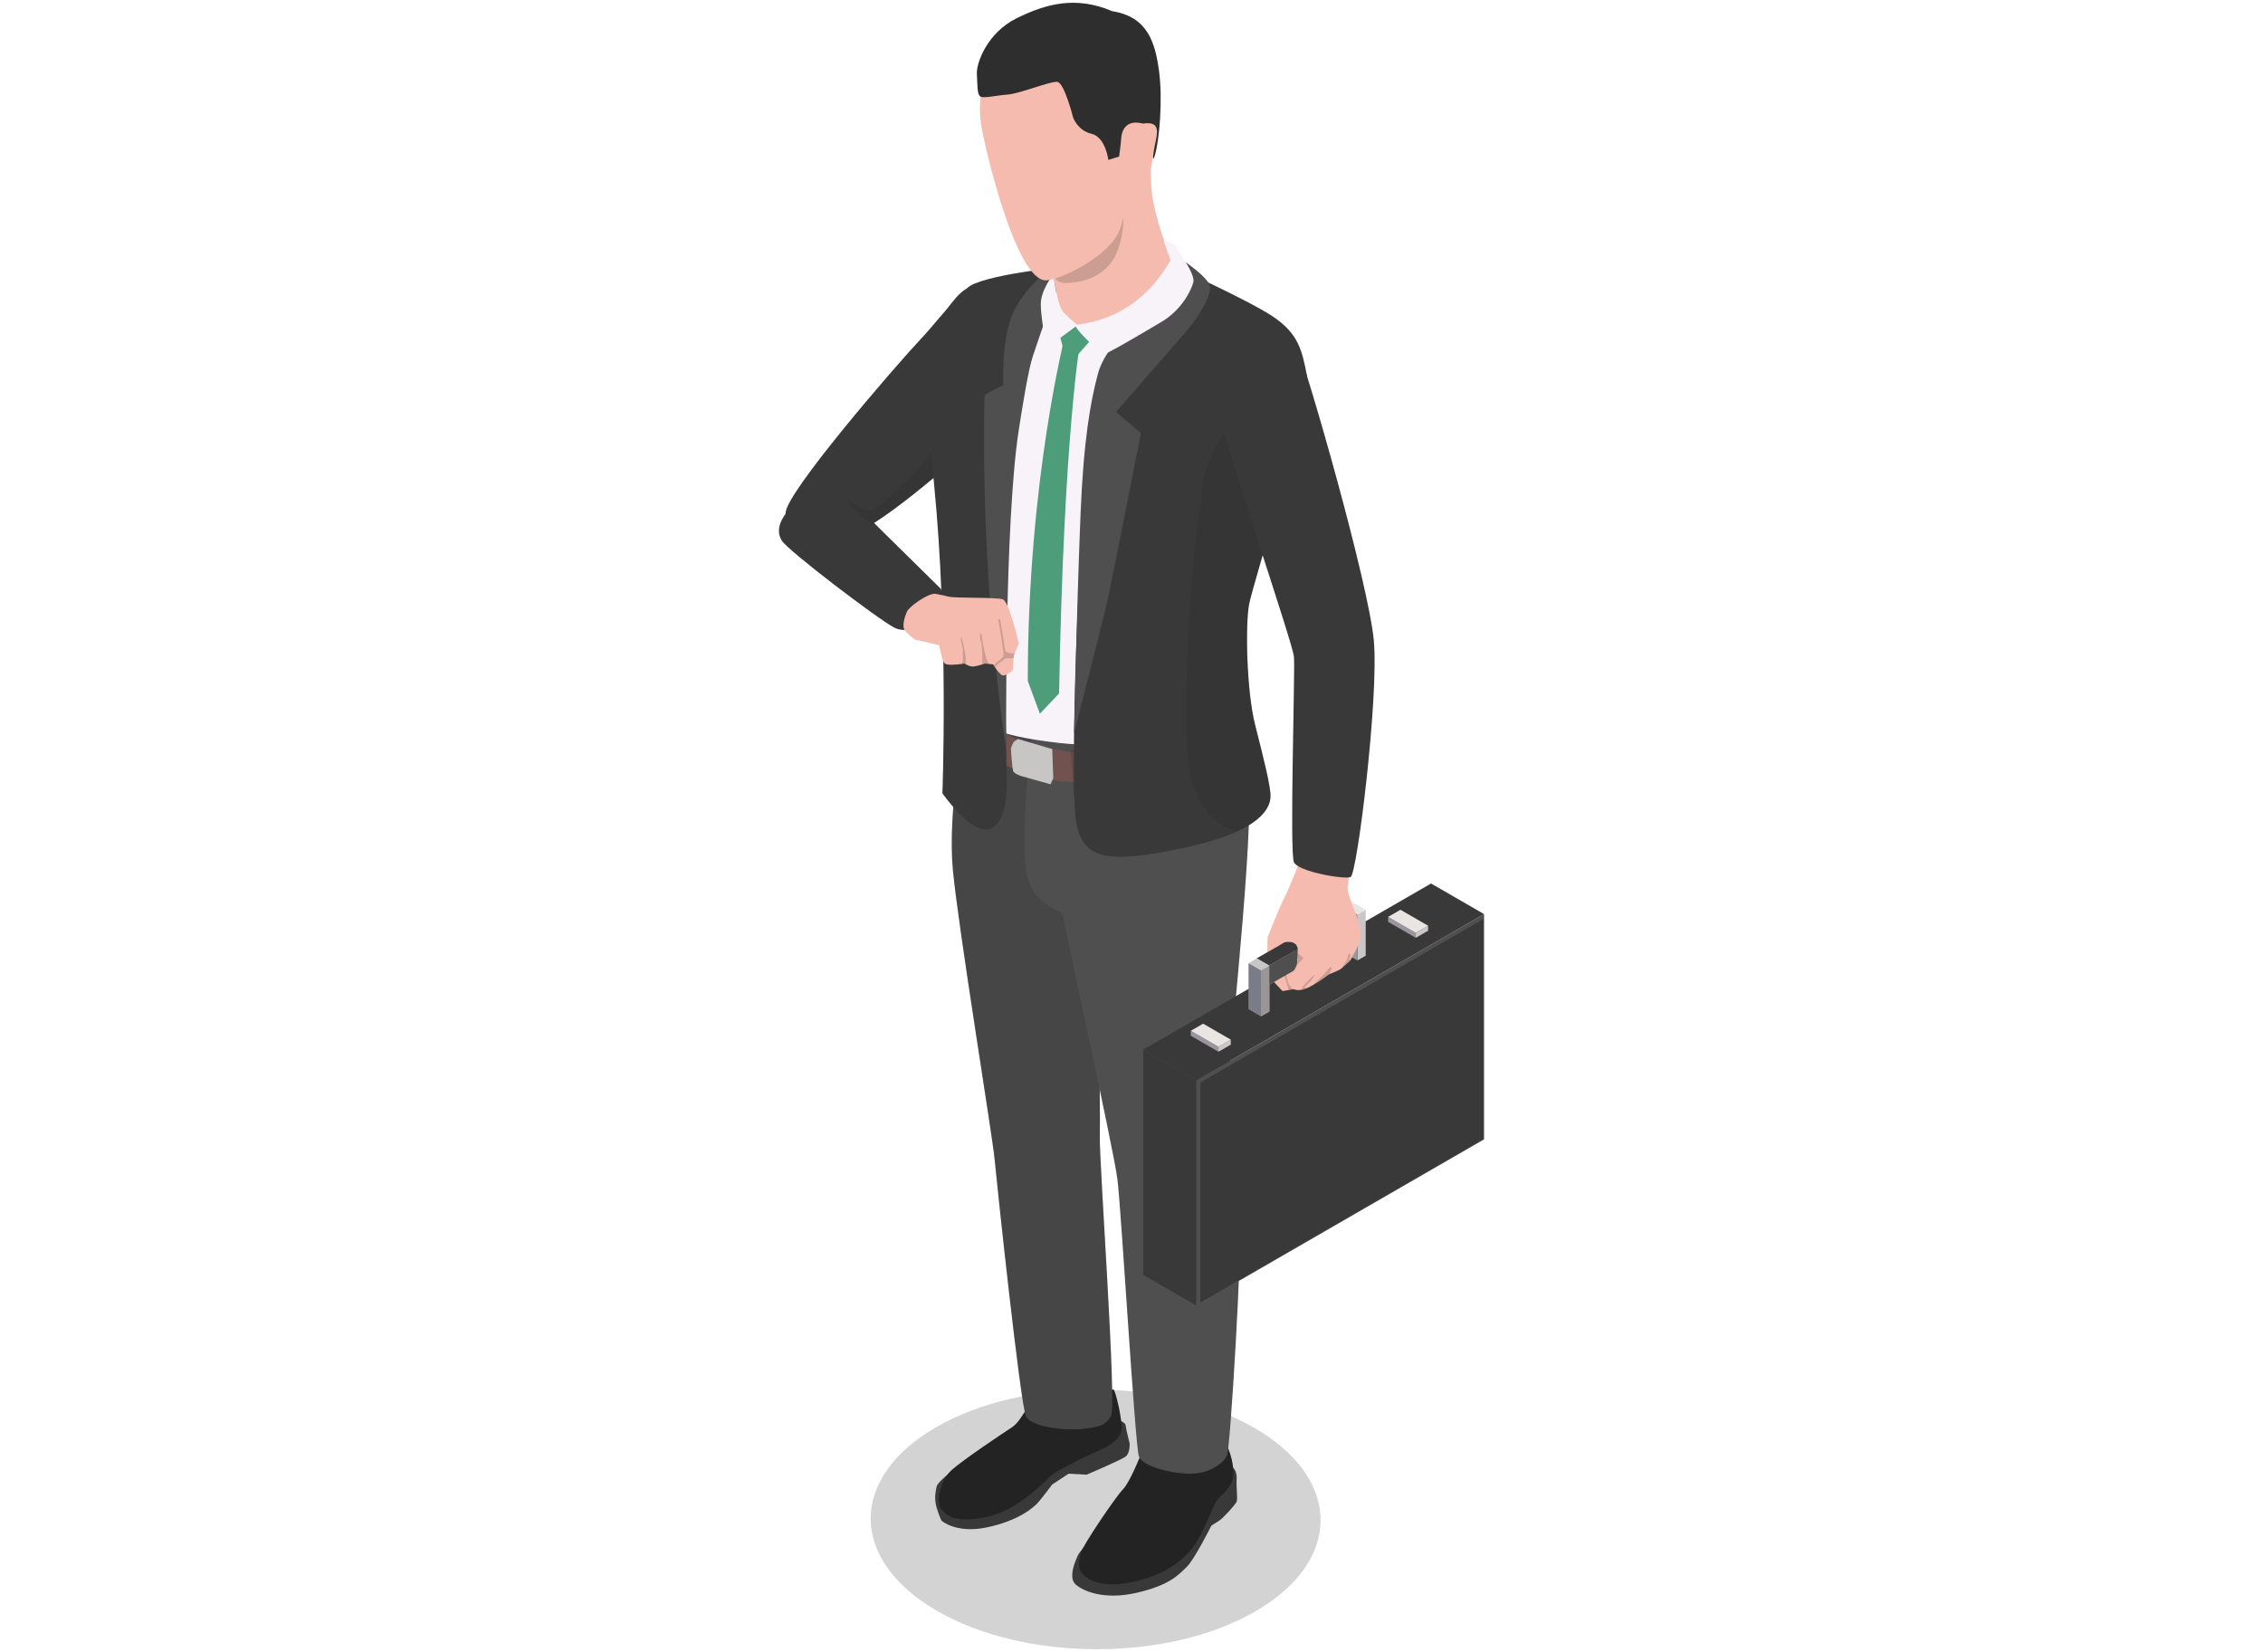 <?xml version="1.0" encoding="UTF-8"?>
<svg xmlns="http://www.w3.org/2000/svg" viewBox="0 0 200 146">
  <g style="isolation: isolate;">
    <g id="b" data-name="Design">
      <g>
        <path d="m110.933,142.419c-7.74,4.468-20.328,4.446-28.116-.051-7.788-4.497-7.828-11.764-.088-16.233,7.74-4.468,20.328-4.446,28.116.051,7.788,4.497,7.828,11.764.088,16.233Z" style="fill: #232323; mix-blend-mode: multiply; opacity: .2;"/>
        <g>
          <path d="m86.588,128.412c-2.013,1.12-3.721,2.506-3.816,2.98-.095.475-.228,1.101.019,1.898.247.797.417,1.101.417,1.101,0,0,1.272,1.177,4.044.589,2.771-.589,4.1-1.746,4.499-2.202.399-.455,1.234-1.576,1.234-1.576l1.462-.962,1.576.089s3.094-1.31,3.474-1.614c.38-.304.342-1.139.342-1.139,0,0-.323-1.234-.361-1.633-.038-.399-1.917-.911-1.917-.911l-10.972,3.379Z" style="fill: #393939;"/>
          <path d="m108.495,129.304c.569.38.835.683.797,1.443-.038.759.102,1.69.003,1.956-.098.265-1.161,1.424-1.522,1.671-.361.247-.712.455-.712.455,0,0-1.509,3.018-2.193,3.664-.683.645-1.424,1.576-4.347,2.259-2.923.683-4.765-.112-5.467-.73-.702-.618.057-2.251.228-2.611.171-.361,2.278-2.696,2.278-2.696l7.707-4.822,3.227-.588Z" style="fill: #393939;"/>
          <path d="m90.897,124.254c-.532.817-.911,1.531-1.5,1.914-.589.383-4.168,2.756-5.283,3.743-1.115.987-1.342,2.923-.982,3.379.361.456.949,1.386,3.949.797,2.999-.588,5.391-3.322,5.828-3.702s3.284-1.803,3.797-2.012c.512-.209,2.563-.949,2.43-2.354-.133-1.405-.509-2.809-.683-3.17-.175-.361-7.555,1.405-7.555,1.405Z" style="fill: #232323;"/>
          <path d="m101.148,127.766c-.435,1.071-1.31,3.265-1.917,3.873-.607.607-3.55,4.955-3.721,5.619-.171.664-.209,1.158-.019,1.576.19.418,1.31,1.671,4.594.987,3.284-.683,4.879-2.354,5.562-3.379.684-1.025,1.595-3.379,1.879-3.816.285-.437,1.405-1.158,1.462-2.202.057-1.044-.228-1.955-.55-2.657-.323-.702-6.265-.892-6.265-.892l-1.025.892Z" style="fill: #232323;"/>
          <path d="m85.999,59.924c-.835,3.797-2.278,11.77-1.784,16.971.494,5.201,3.493,23.464,3.683,25.514.19,2.05,2.278,21.712,2.772,22.737.494,1.025,3.569,1.291,4.974,1.139,1.405-.152,2.012-.266,2.544-1.139.531-.873-1.063-22.585-.987-24.749s-.304-23.464-.114-24.868c.19-1.405,1.215-12.187-1.215-13.592-2.43-1.405-9.871-2.012-9.871-2.012Z" style="fill: #4f4f4f;"/>
          <path d="m85.999,59.924c-.835,3.797-2.278,11.77-1.784,16.971.494,5.201,3.493,23.464,3.683,25.514.19,2.05,2.278,21.712,2.772,22.737.494,1.025,3.569,1.291,4.974,1.139,1.405-.152,2.012-.266,2.544-1.139.531-.873-1.063-22.585-.987-24.749s-.304-23.464-.114-24.868c.19-1.405,1.215-12.187-1.215-13.592-2.43-1.405-9.871-2.012-9.871-2.012Z" style="fill: #232323; mix-blend-mode: multiply; opacity: .2;"/>
          <path d="m91.205,64.746c-.422,3.91-.991,9.644-.46,12.491.532,2.848,3.227,3.265,3.19,3.607-.038.342,4.48,20.654,4.822,23.388.342,2.734,1.557,23.534,1.898,24.484.342.949,3.227,1.595,4.784,1.519s2.696-.949,3-1.595c.304-.645,1.367-18.75,1.139-20.763-.228-2.012-1.291-8.505-1.291-9.605,0-1.101,2.354-22.629,2.088-27.83-.266-5.202-1.519-9.416-2.126-10.973-.607-1.556-17.043,5.278-17.043,5.278Z" style="fill: #4f4f4f;"/>
          <path d="m109.324,63.088c-1.19.548-6.686,3.956-14.004,3.405-7.318-.551-9.346-3.856-9.728-4.609-.41.271-.366,1.963-.43,2.334-.063.372.481,2.767,6.773,4.476,6.293,1.708,17.522-1.684,17.887-3.154.195-1.356-.5-2.452-.5-2.452Z" style="fill: #72524e;"/>
          <path d="m89.753,65.458c-.242.071-.413.712-.413.712,0,0,.114,1.78.206,1.993.093.214.676.413.676.413l2.62.74.243-.543-.089-2.573-3.04-.894-.203.152Z" style="fill: #c7c6c4;"/>
          <path d="m87.229,67.333c-.158-.646-.116-2.868.17-3.349l.688.407-.344-.204.349.195c-.126.278-.232,2.163-.086,2.761l-.777.19Z" style="fill: #475354;"/>
          <g style="mix-blend-mode: multiply; opacity: .2;">
            <path d="m94.878,70.403c-.087-1.801-.212-3.809-.271-4.05l.763-.237c.107.329.25,3.081.307,4.249l-.799.038Z" style="fill: #232323;"/>
          </g>
          <path d="m109.369,67.031l-.774-.203c.139-.531-.376-3.22-.624-3.563l.629-.494c.424.537.962,3.523.769,4.26Z" style="fill: #475354;"/>
          <path d="m102.528,74.41c-2.406,0-3.803-.768-4.525-1.365-1.044-.863-1.355-1.882-1.297-2.548l.454.039c-.048.551.225,1.406,1.133,2.157,1.009.833,3.448,2.021,8.449.603l.124.439c-1.719.487-3.152.674-4.339.674Z" style="fill: #656565;"/>
          <path d="m84.976,70.138c-.504,0-.915-.247-1.136-.492l.338-.305c.187.207.569.413,1.03.317.697-.146,1.319-.946,1.752-2.252l.433.143c-.623,1.879-1.481,2.426-2.091,2.554-.112.023-.221.034-.326.034Z" style="fill: #656565;"/>
        </g>
        <g>
          <path d="m89.713,29.556s-1.016,2.296-2.265,4.884c-1.43,2.961-3.166,6.31-4.037,7.039-1.166.98-3.954,3.344-6.169,4.743-.037.023-.078.05-.114.073-.829.515-1.572.888-2.11.993-1.973.378-5.353-.305-5.581-1.9-.228-1.595,9.95-13.327,11.96-15.45,2.014-2.128,3.759-5.089,6.265-4.784l2.05,4.401Z" style="fill: #393939;"/>
          <path d="m83.148,54.045c-.405.324-1.535,1.321-2.72,1.567-.483.105-.97.082-1.422-.159-1.553-.838-9.376-6.798-9.909-7.672-.465-.761-.232-1.499.168-2.128.055-.091.114-.178.173-.264.465-.642,3.335-1.217,5.636-.939l.26.041c.064.005.123.018.182.028l.228.223,1.499,1.481.36.351,5.545,5.463s.57,1.554,0,2.009Z" style="fill: #393939;"/>
          <path d="m87.449,34.44c-1.43,2.961-3.166,6.31-4.037,7.039-1.166.98-3.954,3.344-6.169,4.743l.36.351c-.173-.077-.324-.178-.474-.278-.137-.091-.269-.178-.419-.251-.483-.228-1.239-1.102-1.636-1.595-.15-.182-.251-.31-.269-.337.037.028.246.191.529.378.123.082.264.169.41.251.479.269,1.021.483,1.335.305.656-.369.715-.282,3.276-2.816,2.565-2.538,5.153-6.438,5.95-8.315,0,0,.592.196,1.143.524Z" style="fill: #232323; mix-blend-mode: multiply; opacity: .2;"/>
          <g>
            <g>
              <polygon points="105.727 115.379 131.16 100.695 131.16 80.787 105.727 95.47 105.727 115.379" style="fill: #4f4f4f;"/>
              <polygon points="106.082 95.674 131.11 81.224 131.11 100.664 106.082 115.114 106.082 95.674" style="fill: #393939;"/>
              <polygon points="101.041 112.674 105.727 115.379 105.727 95.47 101.041 92.765 101.041 112.674" style="fill: #393939;"/>
              <polygon points="126.474 78.081 131.16 80.787 105.727 95.47 101.041 92.765 126.474 78.081" style="fill: #393939;"/>
            </g>
            <g>
              <g>
                <polygon points="119.967 84.884 120.699 84.461 120.699 80.402 119.967 80.825 119.967 84.884" style="fill: #cac8c7;"/>
                <polygon points="118.877 84.255 119.967 84.884 119.967 80.825 118.877 80.196 118.877 84.255" style="fill: #9a959f;"/>
                <polygon points="119.609 79.773 120.699 80.402 119.967 80.825 118.877 80.196 119.609 79.773" style="fill: #e9e5e2;"/>
              </g>
              <g>
                <polygon points="112.156 87.042 119.967 82.533 119.967 80.825 112.156 85.334 112.156 87.042" style="fill: #c595a1;"/>
                <polygon points="111.067 86.413 112.156 87.042 112.156 85.334 111.067 84.705 111.067 86.413" style="fill: #ba8091;"/>
                <polygon points="118.877 80.196 119.967 80.825 112.156 85.334 111.067 84.705 118.877 80.196" style="fill: #be8998;"/>
              </g>
              <g>
                <polygon points="111.45 89.815 112.183 89.393 112.183 85.334 111.45 85.757 111.45 89.815" style="fill: #cac8c7;"/>
                <polygon points="110.36 89.186 111.45 89.815 111.45 85.757 110.36 85.128 110.36 89.186" style="fill: #9a959f;"/>
                <polygon points="111.093 84.705 112.183 85.334 111.45 85.757 110.36 85.128 111.093 84.705" style="fill: #e9e5e2;"/>
              </g>
            </g>
            <g>
              <polygon points="125.126 82.882 122.679 81.47 122.679 81.032 125.126 82.444 125.126 82.882" style="fill: #9a959f;"/>
              <polygon points="126.216 82.253 125.126 82.882 125.126 82.444 126.216 81.815 126.216 82.253" style="fill: #cac8c7;"/>
              <polygon points="123.769 80.402 122.679 81.032 125.126 82.444 126.216 81.815 123.769 80.402" style="fill: #e9e5e2;"/>
            </g>
            <g>
              <polygon points="107.688 92.95 105.241 91.538 105.241 91.1 107.688 92.512 107.688 92.95" style="fill: #9a959f;"/>
              <polygon points="108.778 92.321 107.688 92.95 107.688 92.512 108.778 91.883 108.778 92.321" style="fill: #cac8c7;"/>
              <polygon points="106.331 90.47 105.241 91.1 107.688 92.512 108.778 91.883 106.331 90.47" style="fill: #e9e5e2;"/>
            </g>
          </g>
          <path d="m120.248,82.861c-.187.839-.861,1.927-.929,2.041-.009.004-.009.009-.009.009,0,0-.451.433-.729.656-.064.05-.118.091-.155.114-.196.114-.966.428-.966.428,0,0-.013.009-.036.027-.155.114-.802.592-1.403.934-.141.082-.282.155-.41.214-.064.032-.118.055-.173.078-.137.055-.26.087-.369.105-.492.1-.743-.05-.743-.05l-.091.018-.314.055-.56.1s-1.28-1.198-1.339-1.768c-.055-.57,0-2.962,0-2.962,0,0,.997-2.56,1.453-3.444.455-.884,1.736-3.986,1.681-4.469l4.469.2s-.597,2.961-.515,3.558c.086.597,1.339,3.276,1.139,4.155Z" style="fill: #f5bbaf;"/>
          <path d="m115.181,84.675c-.114.178-.291.301-.433.46-.187.205-.31.474-.346.752-.16-.26-.109-.629.114-.834.091-.087.219-.168.21-.292-.005-.046-.027-.082-.055-.118-.109-.178-.255-.328-.424-.451-.228.378-.419.779-.579,1.189-.032.082-.059.168-.073.255-.032.228.046.451.109.67.032.118.059.242.082.36.009.059.023.114.041.169.023.059.059.109.096.159.105.146.205.296.31.442l-.314.055c-.059-.118-.096-.246-.132-.369-.155-.506-.26-1.039-.551-1.481-.023-.027-.041-.059-.041-.096,0-.027.013-.05.027-.073.096-.164.228-.305.337-.46.278-.392.483-.975.556-1.449.196.114.31.401.46.565.05.05.597.547.606.547Z" style="fill: #232323; mix-blend-mode: multiply; opacity: .2;"/>
          <path d="m115.314,87.34c.091-.045.196-.064.296-.055-.064.032-.118.055-.173.078-.137.055-.26.087-.369.105-.013-.032-.018-.064-.013-.096.009-.077.055-.137.1-.196.324-.396.702-.747,1.08-1.094-.178.351-.419.665-.706.925-.105.091-.218.196-.214.333Z" style="fill: #232323; mix-blend-mode: multiply; opacity: .2;"/>
          <path d="m117.564,85.919c-.037.082-.087.15-.141.218-.155.114-.802.592-1.403.934.105-.114.214-.223.328-.332.314-.296.633-.592.921-.916.068-.078.25-.401.383-.369.096.027-.046.383-.086.465Z" style="fill: #232323; mix-blend-mode: multiply; opacity: .2;"/>
          <path d="m119.346,84.493c-.028.082-.091.159-.087.251,0,.059.027.109.059.159-.009.004-.009.009-.009.009,0,0-.451.433-.729.656.123-.182.237-.369.351-.556.091-.15.191-.314.201-.492.005-.091.014-.214.105-.228.091-.014.137.114.11.2Z" style="fill: #232323; mix-blend-mode: multiply; opacity: .2;"/>
          <path d="m112.762,39.401c-.615,3.089-1.308,5.887-1.595,6.67-.683,1.863-2.888,8.356-2.811,10.593.077,2.242-.264,6.533-.264,6.533-.387.465-1.463.989-2.957,1.44-2.879.875-7.335,1.503-11.509,1.025-6.342-.72-7.331-1.822-8.014-3.303-.683-1.481-1.581-11.919-2.214-15.905-.633-3.987-.784-9.645-.861-12.72-.073-3.075,2.087-7.413,2.501-7.709.419-.292,5.927-1.745,8.169-2.164,2.242-.414,5.845-1.176,8.123-.756,2.278.415,11.144,4.715,12.297,6.351.67.943-.027,5.722-.866,9.946Z" style="fill: #f8f3f8;"/>
          <path d="m102.679,23.056s7.498,3.375,9.779,4.893c2.281,1.518,2.617,2.978,3.054,5.289.378,1.998-4.783,18.373-5.12,20.169-.338,1.796-.232,7.647.538,10.678s1.373,5.414,1.355,6.299c-.017.886-.621,3.049-7.593,4.536-6.972,1.487-9.007.996-9.591-2.302-.584-3.298.23-27.031,1.187-33.235.957-6.205,3.913-8.446,3.913-8.446l1.453-5.118,1.026-2.763Z" style="fill: #393939;"/>
          <g style="mix-blend-mode: multiply; opacity: .2;">
            <path d="m115.511,33.238c-.437-2.311-8.351,3.931-9.139,9.233-1.08,7.266-1.587,14.617-1.516,21.962.028,2.873.3,6.092,2.465,7.982.579.505,1.249.85,1.963,1.085,2.668-1.217,2.987-2.488,3-3.116.018-.886-.585-3.269-1.355-6.3-.77-3.031-.875-8.882-.537-10.678.337-1.796,5.497-18.171,5.12-20.169Z" style="fill: #232323;"/>
          </g>
          <path d="m83.289,70.121c4.454,6.006,5.657,2.156,5.685-.587.017-1.701-.249-10.977-.307-20.68-.058-9.703.865-16.404,1.025-17.944.159-1.539,5.857-7.045,5.35-7.272-.507-.227-8.528.691-9.568,1.83-.119.13-.535.148-1.759,1.813-1.481,2.015-2.029,6.792-1.171,15.435,1.297,13.061.744,27.405.744,27.405Z" style="fill: #393939;"/>
          <path d="m94.144,23.325s-2.255.295-4.317,3.73c-1.402,2.337-1.159,7.005-1.159,7.005,0,0-1.652.712-1.657.94-.384,17.316,1.918,31.241,1.918,31.241,0,0-.176-19.966,1.109-28.251.358-2.31.851-5.33,1.243-6.513.443-1.338,1.038-3.087,1.411-3.995.653-1.594,1.453-4.156,1.453-4.156Z" style="fill: #4f4f4f;"/>
          <path d="m104.784,23.176s1.767,1.203,2.09,1.957c.389.907-1.13,3.118-2.193,4.336-4.497,5.155-6.046,6.933-6.046,6.933l2.202,1.879s-2.442,12.355-2.829,14.192c-.386,1.836-3.085,12.321-3.085,12.321,0,0,.23-10.707.564-19.141.272-6.837.902-10.173,1.527-12.558,1.032-3.933,6.831-6.939,8.203-9.107l-.434-.811Z" style="fill: #4f4f4f;"/>
          <path d="m92.183,20.711c.607,1.367,1.443,6.796,1.632,7.669.19.873,4.404.228,6.492-1.139,2.088-1.367,3.531-2.923,3.303-3.835-.228-.911-1.139-2.923-1.671-5.467-.532-2.544.076-7.176-.266-8.429-.342-1.253-5.315.455-7.669,2.354-2.354,1.898-1.822,8.846-1.822,8.846Z" style="fill: #f5bbaf;"/>
          <path d="m94.173,29.469s-3.349,12.906-3.339,30.716l1.069,2.895,1.698-1.802c.415-23.144,1.886-31.186,1.886-31.186l-1.315-.623Z" style="fill: #4d9d7a;"/>
          <polygon points="95.173 28.705 93.394 28.644 94.04 31.085 95.166 31.446 96.69 29.73 95.173 28.705" style="fill: #4d9d7a;"/>
          <path d="m93.364,23.792c-.299.497-1.383,1.831-1.383,3.092,0,1.262.527,3.859.527,3.859l2.71-1.998s-1.122-.985-1.329-1.272c-.494-.797-.728-2.771-.728-2.771l.203-.909Z" style="fill: #f8f3f8;"/>
          <path d="m97.709,23.752c-.864.8-1.923,1.129-3.082,1.24-.464.045-1.002.036-1.305-.318-.202-.236-.244-.566-.273-.876-.055-.601-.093-1.218.076-1.797.219-.749.761-1.355,1.304-1.915.954-.986,2.216-2.157,3.696-2.098,1.183.047,1.24,1.146,1.123,2.094-.152,1.232-.476,2.579-1.364,3.498-.057.06-.116.117-.175.171Z" style="fill: #232323; mix-blend-mode: multiply; opacity: .2;"/>
          <path d="m92.486,24.774c1.294-.072,5.657-2.164,6.492-4.518.835-2.354.835-5.088.987-5.771.152-.683-.835-8.011-2.696-9.682-1.86-1.671-8.239-1.822-9.378,0-1.139,1.823-1.443,4.252-1.215,5.999.228,1.746,3.075,14.124,5.809,13.972Z" style="fill: #f5bbaf;"/>
          <path d="m98.903,13.839l-.949.295s-.247-2.022-1.481-2.307c-1.234-.285-1.633-1.443-1.633-1.443,0,0-.778-3.094-1.405-3.151-.626-.057-3.341,1.044-4.347,1.12-1.006.076-2.085.34-2.419.189-.334-.151-.277-1.081-.334-2.011-.057-.93.892-3.626,3.512-4.917,2.62-1.291,5.239-1.993,8.448-.627,3.113.494,3.797,2.734,4.139,5.296.342,2.563.026,6.166-.38,7.479-.405,1.313.174-2.577-1.194-2.875-1.368-.298-1.729.692-1.767,1.299-.038.608-.19,1.652-.19,1.652Z" style="fill: #2e2e2e;"/>
          <path d="m90.037,56.874l-.36.856-.077.187-.018.242-.078,1.107s-.643.497-.911.419c-.173-.05-.478-.451-.665-.72-.041-.055-.073-.105-.1-.146-.041-.064-.068-.105-.068-.105l-.364-.037-.355-.036s-.087.032-.21.073c-.228.073-.601.178-.834.191-.269.013-.542-.137-.67-.214-.046-.032-.073-.05-.073-.05,0,0-.114.018-.283.041-.437.059-1.257.137-1.463-.041-.287-.246-.496-1.613-.496-1.613l-2.164-.515s-.797-.57-.948-.93c-.15-.36.059-1.084.246-1.517.191-.437,1.727-1.558,2.469-1.595,0,0,.693.123,1.253.264.56.141,4.155.037,4.747.228.588.191,1.422,3.909,1.422,3.909Z" style="fill: #f5bbaf;"/>
          <path d="m85.353,58.109c.009.196,0,.387-.028.583-.046-.032-.073-.05-.073-.05,0,0-.114.018-.283.041.1-.118.132-.287.137-.446,0-.196-.041-.392-.023-.588.009-.087.027-.173.018-.26-.009-.086-.046-.168-.068-.255-.087-.31-.114-.601-.132-.925.009.059.05.105.077.155.068.118.082.282.114.419.041.182.087.369.128.556.059.255.114.51.132.77Z" style="fill: #232323; mix-blend-mode: multiply; opacity: .2;"/>
          <path d="m87.394,58.678l-.355-.036s-.087.032-.21.073v-.078c-.009-.305-.018-.606-.027-.911-.005-.159-.009-.324-.028-.483-.022-.191-.032-.374-.086-.56-.068-.223-.082-.488-.073-.72,0-.027,0-.055-.005-.082.018.1.128.159.16.255.036.118.009.26.045.387.036.128.032.237.059.364.055.31.123.615.196.92.078.301.164.606.324.87Z" style="fill: #232323; mix-blend-mode: multiply; opacity: .2;"/>
          <path d="m89.677,57.731l-.077.187-.018.242c-.324.032-.693.009-.693.009,0,0-.378.301-.597.442-.105.068-.246.224-.364.356-.041-.055-.073-.105-.1-.146.087-.173.369-.351.62-.57.251-.219.274-.351.242-.51-.027-.164-.36-2.67-.483-2.961,0,0,.123-.155.182,0,.055.15.465,2.797.465,2.797,0,0,.369.201.683.173.046-.005.096-.009.141-.018Z" style="fill: #232323; mix-blend-mode: multiply; opacity: .2;"/>
          <path d="m119.368,77.508c-.073.032-.205.046-.378.046-.884,0-2.866-.346-3.941-.834-.351-.159-.606-.337-.693-.519-.401-.857.114-16.971,0-18.17-.114-1.194-5.64-17.368-6.324-20.557-.278-1.289-.173-2.77.255-4.11v-.009c.633-1.968,1.968-3.622,3.845-3.914.888-.137,1.348-.168,1.74.173.264.223.501.615.815,1.253.788,1.594,6.274,20.73,6.729,25.742.456,5.012-1.481,20.671-2.05,20.898Z" style="fill: #393939;"/>
          <path d="m99.472,12.434c.025-.136.19-1.405,1.765-1.538,1.576-.133.892,1.291.721,2.525-.171,1.234-.412,2.835-1.291,2.79-.879-.044-.656-1.787-.687-2.164-.031-.377-.579-1.239-.509-1.614Z" style="fill: #f5bbaf;"/>
          <path d="m103.454,23.003c-.703,1.17-2.977,5.115-8.38,5.698-.278.294,2.222,2.405,2.232,2.663.01.258,3.595-1.878,5.353-2.924,1.759-1.045,2.609-2.74,2.806-3.496.197-.757-1.39-2.697-1.455-3.101-.065-.404-1.171-.549-1.171-.549l.615,1.71Z" style="fill: #f8f3f8;"/>
        </g>
        <g>
          <path d="m112.156,87.042c.353-.204.706-.407,1.059-.611.249-.144.499-.288.748-.432.142-.082.343-.154.428-.298.092-.156.182-.315.221-.493.026-.115.03-.234.033-.351.009-.367.059-.683.04-1.05.001.015-.147.049-.16.069-.029.042-.061.05-.097.084-.035.034-.077.107-.119.131-.121.07-.242.14-.364.21-.296.171-.591.341-.887.512-.301.174-.601.347-.902.521v1.708Z" style="fill: #4f4f4f;"/>
          <path d="m113.878,83.246c.09,0,.18.002.266.017.126.021.246.107.35.177.09.06.11.164.154.26.052.111.058.163-.045.221-.062.035-.123.071-.184.107-.145.084-.291.168-.436.252-.319.184-.638.368-.957.553-.29.167-.58.335-.871.503l-1.09-.629c.451-.26.901-.52,1.352-.781l.641-.37c.203-.117.418-.3.655-.305.054-.001.109-.003.164-.003Z" style="fill: #393939;"/>
          <g>
            <polygon points="111.45 89.815 112.183 89.393 112.183 85.334 111.45 85.757 111.45 89.815" style="fill: #9b9597;"/>
            <polygon points="110.36 89.186 111.45 89.815 111.45 85.757 110.36 85.128 110.36 89.186" style="fill: #7a7c87;"/>
            <polygon points="111.093 84.705 112.183 85.334 111.45 85.757 110.36 85.128 111.093 84.705" style="fill: #c6c6c6;"/>
          </g>
        </g>
      </g>
    </g>
  </g>
</svg>